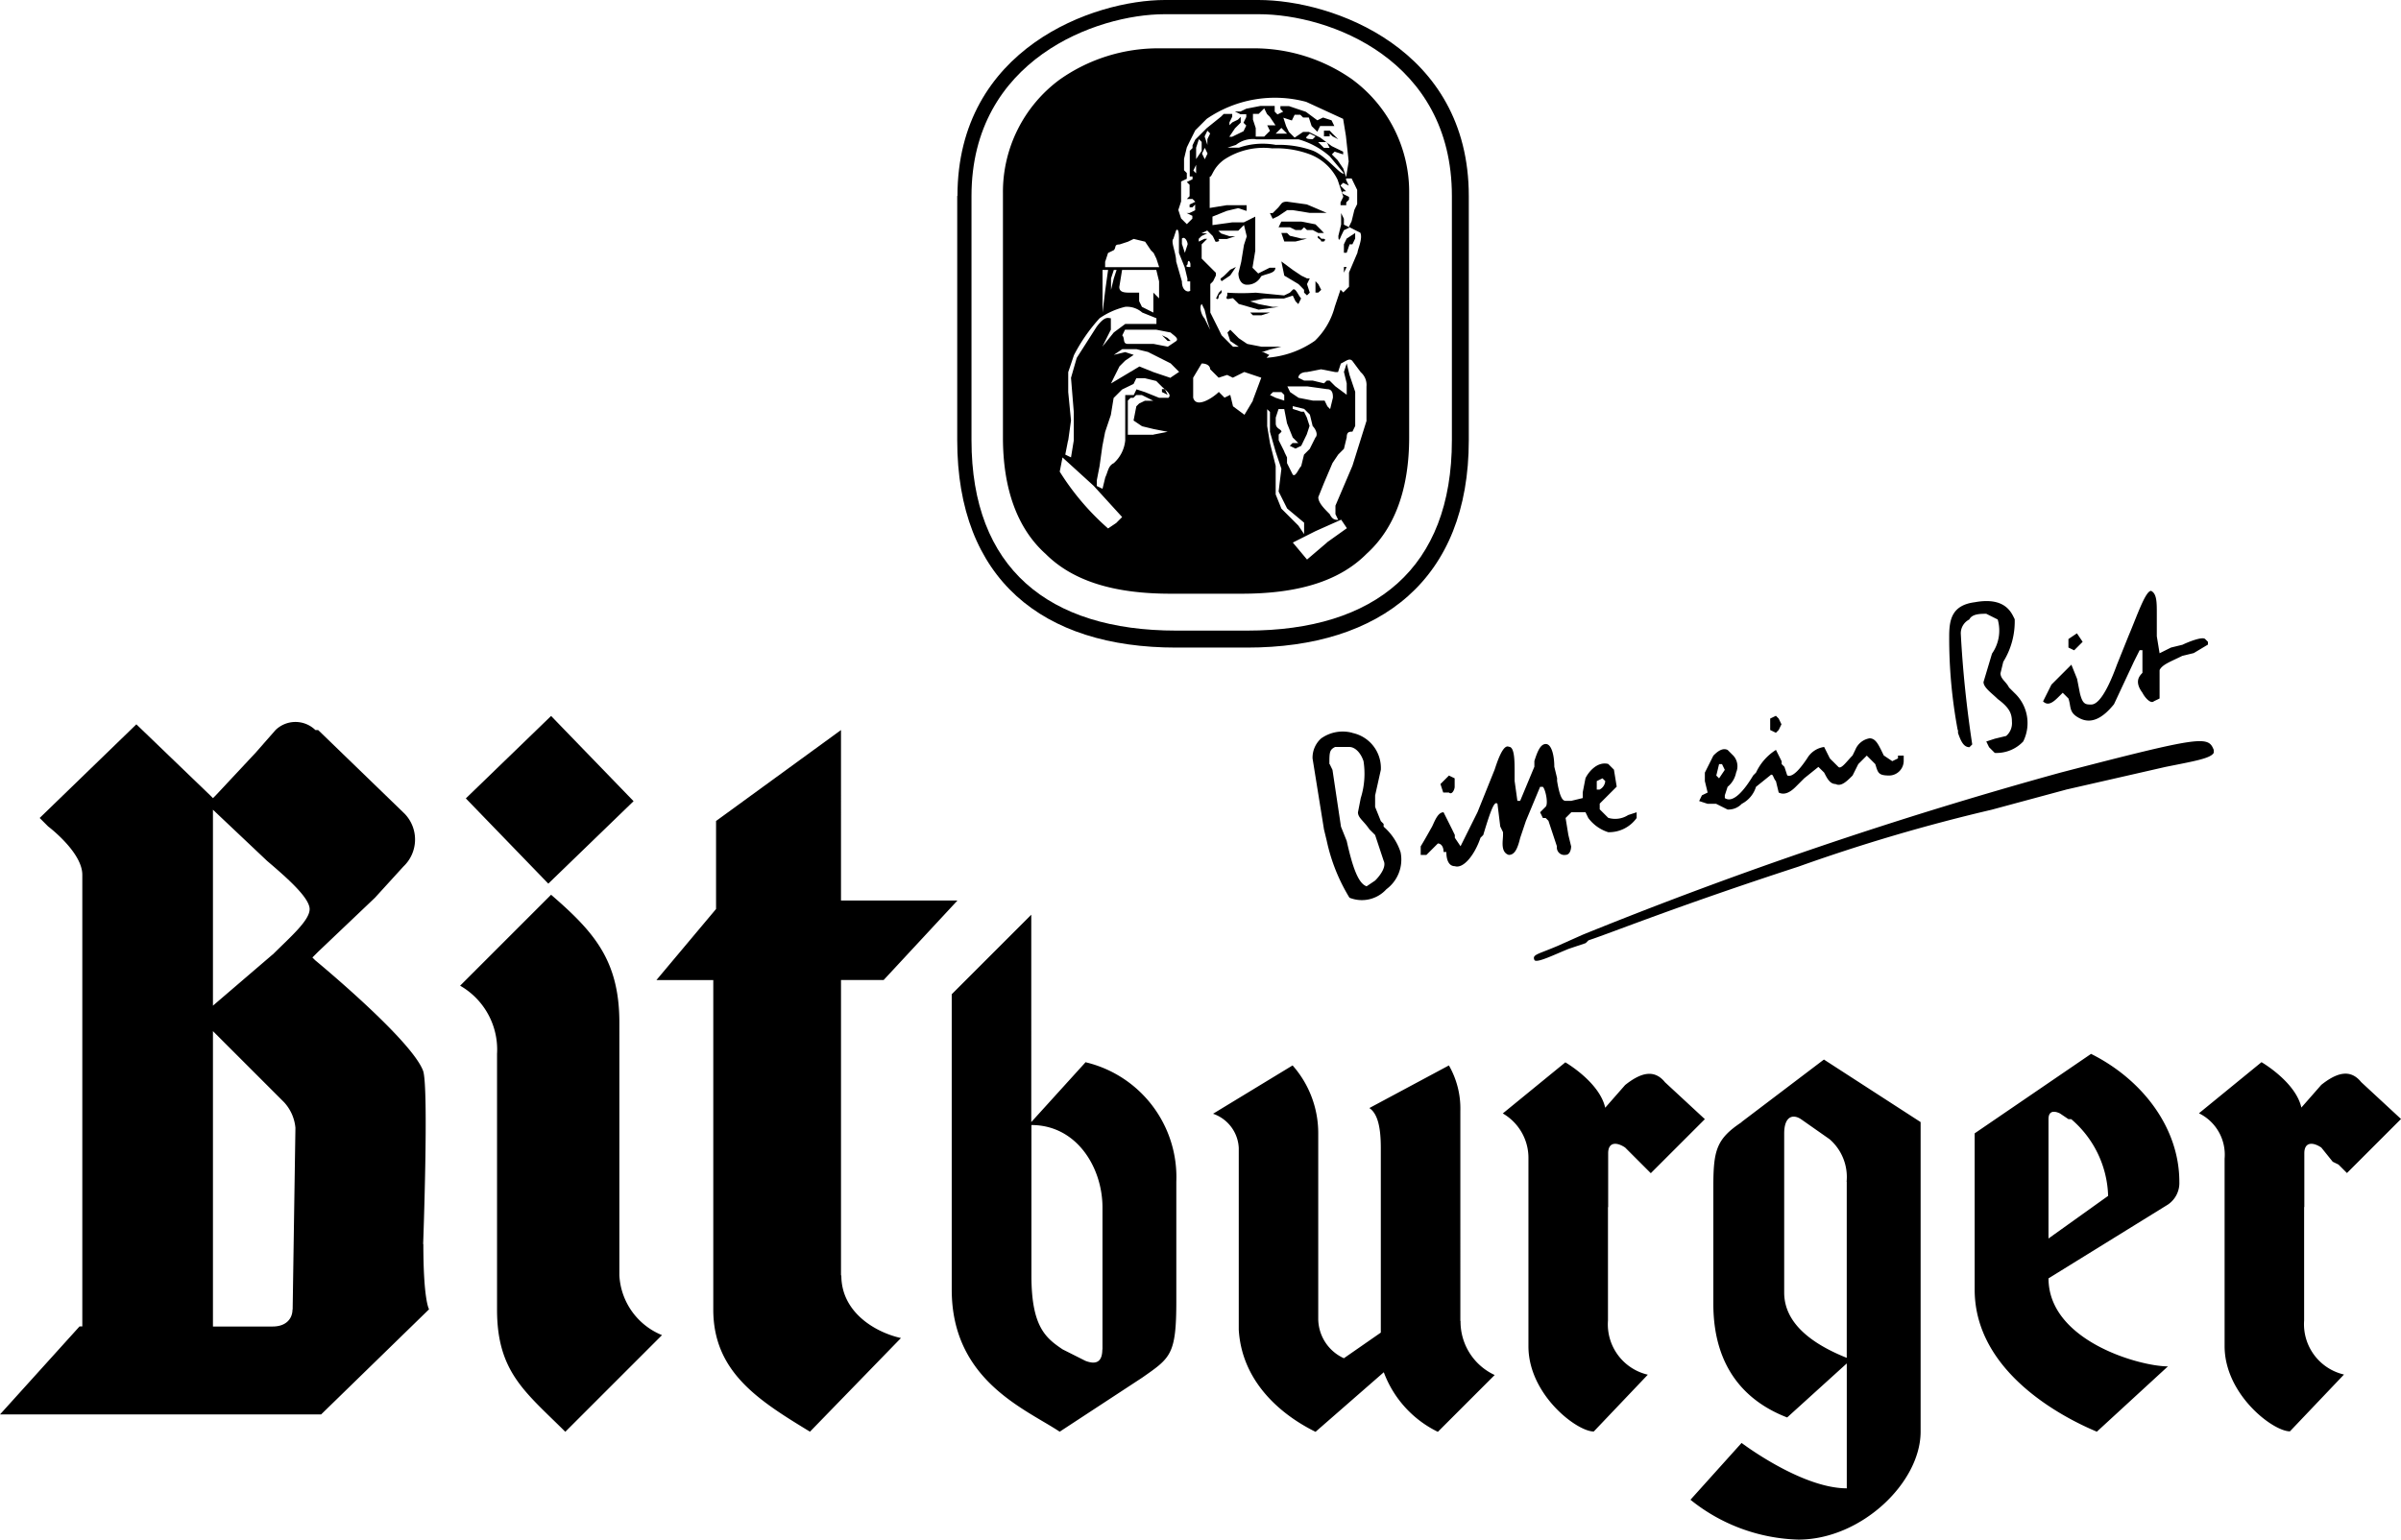 <?xml version="1.0" encoding="UTF-8"?>
<svg xmlns="http://www.w3.org/2000/svg" width="148.662" height="95.356" viewBox="0 0 148.662 95.356">
  <g transform="translate(-162.3 -348.2)">
    <g transform="translate(162.3 348.2)">
      <path d="M214.372,821.257V802.963h2.64l4.571-4.925h-7.211V787.48l-7.736,5.633v5.451l-3.691,4.4h3.519v20.408c0,3.873,2.811,5.633,5.987,7.565l5.633-5.8c-1.588-.354-3.691-1.588-3.691-3.873m-13.744,0V805.6c0-3.873-1.588-5.633-4.227-7.919l-5.633,5.633a4.559,4.559,0,0,1,2.286,4.227v15.837c0,3.873,1.76,5.107,4.227,7.565l5.987-5.987a4.232,4.232,0,0,1-2.639-3.691Zm.88-29.378-5.107-5.279-5.279,5.107,5.107,5.279ZM188.5,819.326s.354-9.678,0-10.73c-.708-1.932-6.685-6.857-6.685-6.857l-.172-.172.354-.354,3.519-3.347,1.76-1.932a2.3,2.3,0,0,0,.111-3.236l-.111-.111L182,787.48h-.172a1.771,1.771,0,0,0-2.468,0l-1.234,1.406-2.468,2.64-.172.172-.172-.172-4.571-4.4-5.987,5.8.526.526s2.114,1.588,2.114,2.993v27.973h-.172l-4.925,5.451h19.882l6.685-6.513s-.354-.526-.354-4.045Zm-8.09,4.045c0,.526-.354,1.052-1.234,1.052h-3.691V806.128l3.691,3.691.708.708a2.7,2.7,0,0,1,.708,1.588l-.172,11.256Zm-1.234-21.986-3.691,3.165V792.415l3.347,3.165c1.234,1.052,2.64,2.286,2.64,2.993s-1.234,1.76-2.286,2.811Zm125.8,15.655v-3.347c0-.708.526-.708,1.052-.354l.708.88.354.172.526.526,3.347-3.347-2.468-2.286c-.708-.88-1.588-.526-2.468.172l-1.234,1.406c-.354-1.588-2.468-2.811-2.468-2.811l-3.873,3.165a2.854,2.854,0,0,1,1.588,2.811v11.61c0,2.993,2.993,5.279,4.045,5.279l3.347-3.519a3.2,3.2,0,0,1-2.468-3.347V817.01Zm-13.2-9.506-7.211,4.925v9.678c0,5.107,5.451,7.919,7.565,8.8l4.4-4.045c-1.76,0-7.393-1.588-7.393-5.451l7.393-4.571a1.61,1.61,0,0,0,.708-1.406c0-3.347-2.286-6.331-5.451-7.919Zm-2.64,11.438v-7.393c0-.526.354-.526.708-.354l.526.354h.172a6.482,6.482,0,0,1,2.286,4.753Zm-18.992-7.211c-1.588,1.052-1.76,1.76-1.76,4.045v7.211c0,4.227,2.286,6.159,4.571,7.039l3.691-3.347v7.736c-2.811,0-6.513-2.811-6.513-2.811l-3.165,3.519a11.108,11.108,0,0,0,6.685,2.468c3.873,0,7.565-3.519,7.565-6.685V811.761l-5.987-3.873-5.107,3.873Zm6.5,3.691v10.912c-1.76-.708-3.873-1.932-3.873-4.045v-9.85c0-1.052.526-1.234,1.052-.88l1.76,1.234a3.1,3.1,0,0,1,1.052,2.64ZM229.5,808.07l-3.347,3.691V798.918l-4.925,4.925v18.295c0,5.633,4.571,7.393,6.685,8.8l5.107-3.347c1.76-1.234,2.114-1.406,2.114-4.753v-7.393a7.311,7.311,0,0,0-5.633-7.393Zm1.052,17.769c0,.526-.172,1.052-1.052.708l-1.406-.708c-1.052-.708-1.932-1.406-1.932-4.571v-9.324c2.811,0,4.4,2.64,4.4,5.107v8.8Zm22.168-1.76V811.063a5.369,5.369,0,0,0-.708-2.811l-4.925,2.64c.526.354.708,1.234.708,2.468V824.8l-2.286,1.588a2.7,2.7,0,0,1-1.588-2.468V812.479a6.332,6.332,0,0,0-1.588-4.227l-4.925,2.993A2.358,2.358,0,0,1,239,813.359v11.256c.172,2.993,2.286,5.107,4.753,6.331l4.227-3.691a6.694,6.694,0,0,0,3.347,3.691l3.519-3.519a3.641,3.641,0,0,1-2.114-3.347Zm9.152-7.039v-3.347c0-.708.526-.708,1.052-.354l.708.708.354.354.526.526,3.347-3.347-2.468-2.286c-.708-.88-1.588-.526-2.468.172l-1.234,1.406c-.354-1.588-2.468-2.811-2.468-2.811l-3.873,3.165a3.179,3.179,0,0,1,1.588,2.811v11.61c0,2.993,2.993,5.279,4.045,5.279l3.347-3.519a3.2,3.2,0,0,1-2.468-3.347V817.02Z" transform="translate(-162.3 -742.264)"></path>
      <path d="M966.962,720.83l.172.354.526,3.519.354.88c.354,1.588.708,2.64,1.234,2.811l.526-.354c.354-.354.708-.88.526-1.234l-.526-1.588-.354-.354c-.354-.526-.708-.708-.708-1.052l.172-.88a5.038,5.038,0,0,0,.172-2.286c-.172-.526-.526-.88-.88-.88h-.88c-.354.172-.354.354-.354,1.052m1.426-1.922a2.217,2.217,0,0,1,1.76,2.286l-.354,1.588v.708l.354.88.172.172v.172a3.526,3.526,0,0,1,1.052,1.588,2.286,2.286,0,0,1-.88,2.286,2.047,2.047,0,0,1-2.286.526,11.263,11.263,0,0,1-1.406-3.519l-.172-.708-.708-4.4a1.6,1.6,0,0,1,.526-1.234,2.3,2.3,0,0,1,1.932-.354Zm5.451,3.165.354-.354.172-.172.354.172v.526c0,.172-.172.526-.354.354h-.354Zm-1.224,3.863c.243-.4.475-.819.708-1.234.172-.354.354-.88.708-.88l.526,1.052.172.354v.172l.354.526,1.052-2.114.354-.88.708-1.76c.172-.526.526-1.588.88-1.406.354,0,.354.88.354,1.588v.526l.172,1.234h.172l.88-2.114v-.354c.172-.526.354-1.052.708-1.052s.526.708.526,1.406l.172.708v.172c.172,1.052.354,1.234.526,1.234h.354l.708-.172v-.354l.172-.88c.172-.354.708-1.052,1.406-.88l.354.354.172,1.052-.88.88-.172.172v.354l.526.526a1.481,1.481,0,0,0,1.234-.172l.526-.172v.354a2.1,2.1,0,0,1-1.76.88,2.457,2.457,0,0,1-1.234-.88l-.172-.354h-.88l-.354.354.172,1.052.172.708s0,.526-.354.526a.462.462,0,0,1-.526-.526l-.526-1.588-.172-.172h-.172l-.172-.354.172-.172.172-.172c.172-.172,0-1.052-.172-1.234h-.172l-.88,2.114-.354,1.052c-.172.708-.354,1.052-.708,1.052-.526-.172-.354-.88-.354-1.234v-.172l-.172-.354-.172-1.406c-.172-.172-.354.172-.88,1.932l-.172.172c-.354,1.052-1.052,1.932-1.588,1.76-.354,0-.526-.354-.526-.88h-.172c0-.354-.172-.526-.354-.526l-.354.354-.354.354h-.354v-.526Zm11.256-4.217-.354.172v.526h.172a.643.643,0,0,0,.354-.526Zm7.747-1.76.354.354a.975.975,0,0,1,.172,1.052,1.5,1.5,0,0,1-.526.88l-.172.526v.172c.526.354,1.234-.526,1.76-1.406l.172-.172a3.293,3.293,0,0,1,1.234-1.406l.354.708v.172l.172.172.172.526c.354.172.88-.526,1.234-1.052a1.447,1.447,0,0,1,1.052-.708l.354.708c.061.061.111.121.172.172l.354.354c.172.172.526-.354.88-.708l.172-.354a1.161,1.161,0,0,1,.88-.708c.354,0,.526.354.708.708l.172.354.526.354.354-.172V720.3h.354v.354a.914.914,0,0,1-.88.88c-.708,0-.708-.172-.88-.708l-.526-.526-.526.526-.354.708c-.354.354-.708.708-1.052.526-.354,0-.526-.354-.708-.708L997.22,721l-.88.708-.526.526c-.354.354-.708.526-1.052.354l-.172-.708c-.172-.172-.172-.526-.354-.354l-.88.708a1.767,1.767,0,0,1-.88,1.052,1.14,1.14,0,0,1-.88.354l-.708-.354h-.526l-.526-.172.172-.354.354-.172-.172-.708v-.526l.526-1.052c.172-.172.526-.526.88-.354m-.354.88h-.172l-.172.708.172.172.354-.526-.172-.354Zm2.993-2.468v-.354l.354-.172.172.172.172.354-.172.354-.172.172-.354-.172Zm11.61.354a30.832,30.832,0,0,1-.526-5.8c0-1.052.172-1.932,1.588-2.114,1.932-.354,2.286.708,2.468,1.052a4.745,4.745,0,0,1-.708,2.639l-.172.708c0,.354.354.526.526.88l.354.354a2.555,2.555,0,0,1,.526,2.993,2.275,2.275,0,0,1-1.76.708l-.354-.354-.172-.354.526-.172.708-.172a1.043,1.043,0,0,0,.354-.88c0-.526-.172-.88-.88-1.406-.354-.354-.88-.708-.88-1.052l.526-1.76a2.491,2.491,0,0,0,.354-2.114l-.708-.354c-.354,0-.88,0-1.052.354a.956.956,0,0,0-.526.88c.121,2.3.364,4.591.708,6.857l-.172.172c-.354,0-.526-.354-.708-.88v-.172Zm5.279-1.76.526-1.052.526-.526.708-.708.354.88.172.88c.172.708.354.708.708.708s.88-.526,1.588-2.468l.708-1.76c.526-1.234,1.052-2.811,1.406-2.811.354.172.354.708.354,1.406v1.406l.172,1.052.708-.354.708-.172c.354-.172,1.234-.526,1.406-.354l.172.172v.172l-.88.526-.708.172c-.708.354-1.234.526-1.406.88v1.76l-.354.172c-.172.172-.526-.172-.708-.526-.526-.708-.172-1.052,0-1.234v-1.406h-.172l-.354.708-1.234,2.639c-.708.88-1.406,1.234-2.114.88s-.526-.708-.708-1.234l-.354-.354-.172.172c-.354.354-.708.708-1.052.354m1.578-3.853.526-.354.354.526-.526.526-.354-.172Zm-.172,9.334-4.571,1.234A109.969,109.969,0,0,0,996,727.171c-7.565,2.468-11.438,4.045-13.016,4.571l-.172.172-1.052.354c-.88.354-1.932.88-2.114.708-.172-.354.172-.354,1.406-.88l1.588-.708a268.925,268.925,0,0,1,29.56-10.032c8.8-2.286,9.152-2.286,9.5-1.406v.172c-.172.354-1.234.526-2.993.88l-6.159,1.406Z" transform="translate(-884.631 -673.501)"></path>
      <g transform="translate(62.094 2.993)">
        <path d="M927.872,539.772h.526l.536-.172H927.7Z" transform="translate(-912.389 -523.237)"></path>
        <path d="M910.507,511.7l-.354.172-.354.354c-.172.172-.354.172-.172.354l.526-.354Z" transform="translate(-896.076 -498.159)"></path>
        <path d="M916.814,525.9l.526-.172.172.354.172.172.172-.354c-.172-.172-.354-.708-.526-.526l-.172.172-.354.172-1.76-.172a12.769,12.769,0,0,1-1.76,0v.172c-.172.354.172.172.354.172l.354.354,1.234.354,1.234-.172h-.354l-.88-.172-.526-.172.88-.172h1.234Z" transform="translate(-899.389 -510.412)"></path>
        <path d="M948.388,491.244h-.354l-.708-.172-.172-.172H946.8l.182.526h.7Z" transform="translate(-929.557 -479.462)"></path>
        <path d="M948.388,509.352l-.354-.172-.526-.354-.708-.526.182.88.88.526.172.172.172.182v.172l.182.172.172-.172-.172-.526.172-.354Z" transform="translate(-929.557 -495.102)"></path>
        <path d="M967.7,520.4v.708h.172l.182-.172-.182-.354Z" transform="translate(-948.344 -505.979)"></path>
        <path d="M947.911,484.608l-.172-.182-.354-.354-.88-.172h-1.234l-.172.354h.7l.354.172h.354l.172-.172.182.172h.354l.344.182Z" transform="translate(-928.029 -473.17)"></path>
        <path d="M940.862,472.226h.354l1.052.172h1.052l-1.234-.526-1.234-.172c-.354,0-.354.172-.526.354l-.354.354H939.8l.172.354.354-.172.526-.354Z" transform="translate(-923.265 -462.204)"></path>
        <path d="M985.1,511.7v.354l.172-.354Z" transform="translate(-963.984 -498.159)"></path>
        <path d="M969.244,492.772l-.172-.172c-.172.172.172.172.172.354h.172c.172-.172,0-.172-.172-.172Z" transform="translate(-949.534 -480.99)"></path>
        <path d="M906.8,526.316c.172.172.172-.172.172-.172l.172-.172V525.8l-.172.172-.172.354Z" transform="translate(-893.602 -510.833)"></path>
        <path d="M873.7,586.5v.182l.354.172-.172-.354Z" transform="translate(-863.85 -565.394)"></path>
        <path d="M874.236,553.854l-.182-.182-.354-.172.354.354Z" transform="translate(-863.85 -535.731)"></path>
        <path d="M797.942,379.732a10.582,10.582,0,0,0-6.159-1.932h-5.8a10.582,10.582,0,0,0-6.159,1.932,8.647,8.647,0,0,0-3.519,7.039V401.9c0,3.165.88,5.633,2.64,7.211,1.76,1.76,4.4,2.468,7.736,2.468h4.4c3.347,0,5.987-.708,7.736-2.468,1.76-1.588,2.64-4.045,2.64-7.211V386.77a8.647,8.647,0,0,0-3.519-7.039ZM786.686,395.4c.172.172.526.354.354.526l-.526.354-.88-.172h-1.588c-.354,0-.172-.354-.354-.526l.172-.354H785.8l.88.172Zm-2.468-2.468c-.354,0-.708,0-.708-.354l.172-1.052H785.8l.172.708v1.052l-.354-.354v1.234l-.708-.354-.172-.354v-.526h-.526ZM782.641,391l.172-.526.354-.172c.172-.172,0-.354.354-.354l.526-.172.354-.172.708.172.354.526.172.172.172.354.172.526h-3.347V391Zm.7.526-.172.526-.172.708v-.708l.172-.526Zm-.88,0h.354l-.172,1.234-.172,1.406v-2.64Zm-2.114,10.558.172-1.234-.172-1.76v-1.234l.354-1.052a10.6,10.6,0,0,1,1.588-2.286,4.743,4.743,0,0,1,1.588-.708,1.427,1.427,0,0,1,1.052.354l.88.354v.354h-1.932l-.708.526-.708.88.526-1.052v-.708c-.172,0-.354-.172-.88.526l-1.234,1.932-.354,1.234.172,2.114v1.76l-.172,1.052-.354-.172.172-.88Zm2.993,5.1-.526.354a15.83,15.83,0,0,1-2.993-3.519l.172-.88,1.932,1.76,1.76,1.932-.354.354Zm2.286-5.451h-1.588v-2.114l.172-.172h.172l.172-.172h.354l.708.354h-.526l-.354.172-.172.172-.172.88.526.354.708.172.88.172-.88.172Zm.88-2.286h-.526l-.88-.354-.526-.172-.172.354h-.526v2.811a2.172,2.172,0,0,1-.708,1.406c-.354.172-.354.526-.526.88l-.172.708-.354-.172v-.354l.172-.88.172-1.234.172-.88.354-1.052.172-1.052.526-.526.354-.172.354-.172.172-.354h.526l.708.172.354.354c.172.172.708.526.354.708Zm.182-1.234-1.052-.354-.88-.354-.88.526-.88.526.172-.354.354-.708.354-.354.526-.354-.526-.172-.708.172.526-.354h.88l.708.172,1.406.708.526.526-.526.354Zm1.224-5.451c0,.172-.526.172-.526-.526L787.03,391c0-.526-.354-1.234-.172-1.406l.172-.526c.172-.172.172.354.172.526v.88l.354.88.172.708v.172h.172v.526Zm-.526-2.822v-.354c.172-.172.354.172.354.354l-.172.526-.172-.526Zm.526,1.406c-.172,0-.354,0-.172-.172,0-.354.172-.172.172,0Zm3.873,8.272-.526.88-.708-.526-.172-.708-.354.172-.354-.354c-.354.354-1.406,1.052-1.588.354V398.2l.526-.88c.354,0,.526.172.526.354l.526.526.526-.172.354.172.708-.354,1.052.354-.526,1.406Zm-3.519-14.077-.172-.172.172-.354Zm.708-1.224-.172.354-.172-.354.172-.354Zm-.182-1.062.172-.354.172.172-.172.354v.354Zm-.172.88-.354.526v-.708l.172-.526.172.172v.526Zm0,9.506.172.354.172.708.172.526-.354-.708c-.172-.172-.354-.708-.172-.88Zm3.691,2.983.526-.172.708-.172h-1.234l-.88-.172-.526-.354-.526-.526-.172.172.172.526.526.354h-.354l-.354-.354-.354-.354-.172-.354-.526-1.052V392.4l.172-.172.172-.354v-.172l-.354-.354-.526-.526v-.88l.172-.172.172-.172h-.172l-.354.172V389.6l.172-.172.354-.172H788.6l.354-.172.172.172.172.172.172.354c.354,0,.172-.172.172-.172h.526l.526-.172h-.354l-.526-.172-.172-.172h1.234l.354-.354.172.708-.172.526-.172,1.052-.172.708c0,.354.172.708.526.708a.956.956,0,0,0,.88-.526c.354-.172.88-.172.88-.526h-.354l-.708.354-.354-.354.172-1.052v-2.114l-.708.354h-.708l-1.234.172v-.526l.88-.354.708-.172.526.172v-.354h-1.234l-1.052.172v-1.932c.172,0,.172-.526.88-1.052a4.417,4.417,0,0,1,2.993-.708,5.952,5.952,0,0,1,2.286.354,3.161,3.161,0,0,1,1.76,1.588l.354,1.052-.172.354v.172h.354v-.172l.172-.172V387l-.354-.172c-.172-.172,0-.172.172-.172l-.354-.354.172-.172.354.172-.172-.354v-.172l-.172-.526-.354-.526-.354-.354.172-.172.526.172V384.2l-.354-.172-.354-.172-.708-.526-.708-.354h-.354l-.526.354-.354-.354-.172-.354-.172-.526.526.172.172-.354h.354l.172.172h.354l.172.526.354.354.172-.354h.88l-.172-.354-.526-.172-.354.172-.708-.526-1.052-.354h-.526v.172l.172.172-.354.172-.172-.172v-.354h-.88l-.88.172-.354.172h-.354l.354.172h.354v.172l-.172.354.172.172-.172.354-.354.172-.354.172h-.172l.354-.526.354-.354v-.354l-.172.172-.354.172-.172.172v-.172l.172-.354v-.172h-.526l-.172.172-.88.708-.708.708-.172.354v.172l-.172.172v1.588h.172v.172l-.354.172.172.172v.708l-.172.172h.354l.172.172-.354.172v.172h.172l.172-.172v.354l-.354.172h-.172l.354.172v.172l-.172.172-.172.172-.354-.354-.172-.526.172-.526v-1.234l.354-.172v-.354l-.172-.172v-.708l.172-.708.172-.354.354-.708.708-.708a7.473,7.473,0,0,1,6.159-1.052l2.286,1.052.172,1.052.172,1.588-.172,1.052h.354l.172.354.172.354v.88l-.172.354-.172.708-.172.354.708.354c.172.354-.172,1.052-.172,1.234l-.526,1.234v.88l-.354.354-.172-.172-.354,1.052a4.509,4.509,0,0,1-1.234,2.114,5.91,5.91,0,0,1-2.993,1.052l.172-.172-.354-.172h-.131Zm.354-14.067.172.354-.354.354h-.526v-.526l-.172-.526v-.354h.354l.172-.172.172-.172.172.354.172.172.354.526h-.526Zm.88.172.354.354h-.708Zm-1.578.708h2.64a4.99,4.99,0,0,1,1.932,1.052l.88,1.052c-.172.172-1.052-1.052-1.932-1.406a6.2,6.2,0,0,0-2.286-.354,4.529,4.529,0,0,0-2.286.172h-.708l.526-.172a1.691,1.691,0,0,1,1.234-.354Zm3.165-.182.172-.172.354.172-.172.172C795.313,383.423,794.959,383.423,795.13,383.251Zm.7.354h.526l.172.354h-.354l-.354-.354Zm-2.1,19.174-.354-.708v-.354l.172-.172c0-.172-.354-.172-.354-.526v-.354l.172-.526h.354l.172.88.354.88.172.172.172.172h-.354l-.172.172.354.172.354-.172.172-.354.172-.354.172-.526-.172-.526-.172-.354h-.172l-.526-.172v-.172l.708.172.354.354.172.708c.172.172.354.526.172.708l-.354.708-.354.354-.172.708c-.172.172-.354.708-.526.526l-.354-.708v-.354l-.172-.354Zm-.88-3.519.172-.172h.526l.172.172v.354l-.526-.172-.354-.172Zm2.64.354-.88-.172-.526-.354-.172-.354h1.234l1.234.172c.354,0,.354.354.354.526l-.172.708-.172-.172-.172-.354h-.728Zm-2.3,5.8v-1.76l-.354-1.406-.172-1.052V400.15l.172.172v1.234l.354,1.234.354,1.052-.172,1.406.526,1.052,1.052.88v.708l-.354-.526-1.052-1.052-.354-.88Zm3.175,2.993-1.234,1.052-.88-1.052,1.406-.708,1.588-.708.354.526-1.234.88Zm2.457-7.565-.88,2.811-1.052,2.468v.526l.172.354c-.172,0-.354,0-.526-.354-.354-.354-.708-.708-.708-1.052l.354-.88.526-1.234.354-.526.354-.354.172-.708c0-.354.172-.354.354-.354l.172-.354v-2.114l-.354-1.052-.172-.708-.172.526.172.708v.708l-.708-.526-.354-.354h-.172l-.172.172-.708-.172h-.526l-.354-.172c0-.172.172-.354.526-.354l.88-.172.88.172h.172l.172-.526c.354-.172.526-.354.708-.172l.526.708a1.043,1.043,0,0,1,.354.88v2.114Z" transform="translate(-776.3 -377.8)"></path>
        <path d="M973.254,428.2H972.9v.354h.354v-.172l.172.172.354.182-.354-.354Z" transform="translate(-953.018 -423.103)"></path>
        <path d="M982.044,479.054l-.172-.354v.708l-.172.708c0,.526.172,0,.172,0l.172-.354.354-.172-.354-.172v-.354Z" transform="translate(-960.928 -468.496)"></path>
        <path d="M985.454,491.6h.172l.172-.354V490.9l-.526.344-.172.354v.526h.172Z" transform="translate(-963.984 -479.462)"></path>
      </g>
      <path d="M783.908,408.717V393.588a7.592,7.592,0,0,1,3.165-6.331,9.992,9.992,0,0,1,5.8-1.932h5.8a11.318,11.318,0,0,1,3.519.354,11.361,11.361,0,0,0-4.227-.88h-5.8a10.486,10.486,0,0,0-5.8,1.932,7.607,7.607,0,0,0-3.165,6.331v15.129c0,2.993.88,5.279,2.468,6.685l.708.526c-1.588-1.406-2.468-3.691-2.468-6.685" transform="translate(-720.408 -381.099)"></path>
      <path d="M765.127,349.08h1.932c4.4,0,11.964,2.811,11.964,11.256v15.129c0,7.919-4.753,11.792-12.672,11.792h-4.4c-7.919,0-12.672-3.873-12.672-11.792V360.336c0-8.444,7.737-11.256,11.964-11.256h3.883ZM748.41,360.336c0-9.152,8.444-12.136,12.844-12.136h5.8c4.571,0,13.016,2.993,13.016,12.136v15.129c0,8.616-5.451,12.844-13.723,12.844h-4.4c-8.273,0-13.552-4.227-13.552-12.844V360.336Z" transform="translate(-689.127 -348.2)" fill-rule="evenodd"></path>
    </g>
  </g>
</svg>
